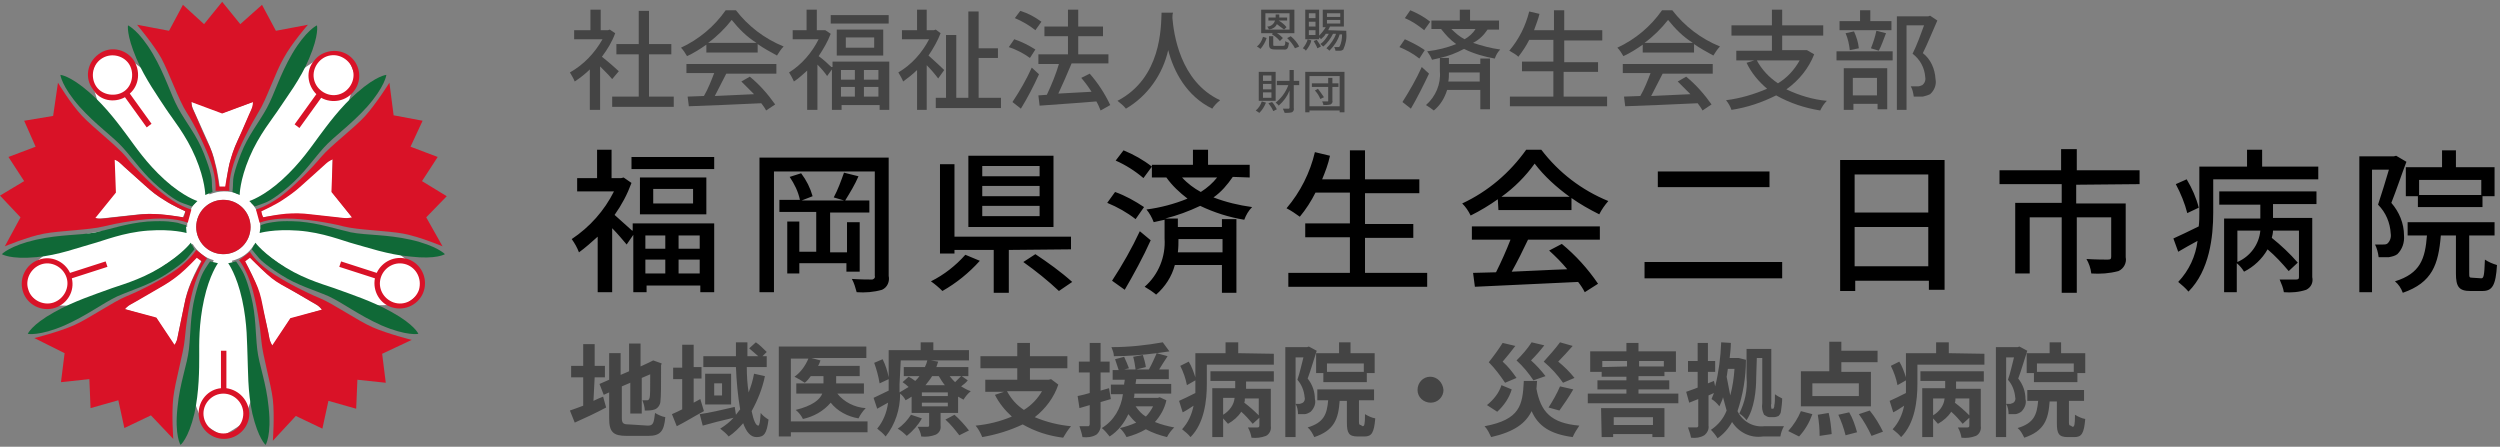 <?xml version="1.0" encoding="utf-8"?>
<!-- Generator: Adobe Illustrator 28.0.0, SVG Export Plug-In . SVG Version: 6.00 Build 0)  -->
<svg version="1.1" id="レイヤー_1" xmlns="http://www.w3.org/2000/svg" xmlns:xlink="http://www.w3.org/1999/xlink" x="0px"
	 y="0px" viewBox="0 0 414.1 74" style="enable-background:new 0 0 414.1 74;" xml:space="preserve">
<rect x="0" y="0" width="414.1" height="74" fill="#808080" stroke="none"/>
<style type="text/css">
	.st0{fill:#FFFFFF;}
	.st1{fill:#D91227;}
	.st2{fill:#106937;}
	.st3{fill:#444444;}
	.st4{fill-rule:evenodd;clip-rule:evenodd;fill:#444444;}
	.st5{fill-rule:evenodd;clip-rule:evenodd;}
</style>
<g>
	<path class="st0" d="M70,48.1L70,48.1c-0.1-0.5-0.7-3.2-0.9-3.5c-0.3-0.4-3.4-3-5.2-4.1s-3.5-1.8-10.8-2.6c-4.8-0.5-8.3-0.3-10-0.2
		c0-0.1,0-0.1,0-0.2c0-1.5-0.5-2.9-1.5-3.9c1.4-0.8,4.5-2.8,8.2-6.2c5.4-4.9,6.4-6.5,7.2-8.4s1.8-5.8,1.8-6.3c0-0.5-1.1-2.9-1.3-3.4
		l0,0c0,0,0,0,0,0c0,0,0,0,0,0l0,0c-0.5-0.1-3.2-0.4-3.6-0.2c-0.5,0.2-3.9,2.3-5.5,3.7c-1.6,1.4-2.8,2.8-5.8,9.5
		c-2.1,4.6-3,8.2-3.3,9.8c-0.7-0.3-1.4-0.4-2.2-0.4c-0.8,0-1.6,0.2-2.4,0.5c-0.3-1.6-1.2-5.2-3.4-9.8c-3-6.7-4.2-8.1-5.8-9.5
		S20.6,9.2,20,9c-0.5-0.1-3.1,0.2-3.6,0.2l0,0c0,0,0,0,0,0c0,0,0,0,0,0l0,0c-0.2,0.5-1.3,2.9-1.3,3.4c0,0.5,1,4.4,1.8,6.3
		c0.9,1.9,1.8,3.5,7.2,8.4c3.8,3.5,7,5.5,8.3,6.2c-0.9,1-1.4,2.4-1.4,3.9c0,0.1,0,0.1,0,0.2c-1.7-0.2-5.3-0.4-10.2,0.2
		c-7.3,0.8-9,1.5-10.8,2.6c-1.8,1.1-4.9,3.6-5.2,4.1c-0.3,0.4-0.8,3-0.9,3.5l0,0c0,0,0,0,0,0c0,0,0,0,0,0l0,0
		c0.4,0.4,2.4,2.2,2.8,2.3c0.5,0.2,4.5,0.5,6.6,0.2c2.1-0.2,3.9-0.6,10.3-4.3c4.2-2.4,7-4.6,8.3-5.8c0.8,1.3,2,2.3,3.5,2.7
		c-0.7,1.6-2,4.9-3,9.8c-1.5,7.2-1.3,9-0.9,11.1c0.4,2.1,1.9,5.8,2.3,6.2c0.3,0.4,2.6,1.7,3.1,2l0,0c0,0,0,0,0,0c0,0,0,0,0,0l0,0
		c0.5-0.3,2.8-1.6,3.1-2c0.3-0.4,1.8-4.1,2.3-6.2c0.4-2.1,0.6-3.9-0.9-11.1c-1-4.8-2.3-8.1-3-9.7c1.6-0.4,2.9-1.3,3.7-2.7
		c1.4,1.2,4.1,3.4,8.2,5.7c6.4,3.6,8.1,4.1,10.3,4.3c2.1,0.2,6.1-0.1,6.6-0.2C67.6,50.3,69.6,48.5,70,48.1L70,48.1
		C70,48.2,70,48.1,70,48.1C70,48.1,70,48.1,70,48.1z M37,42.1c-2.5,0-4.5-2-4.5-4.5c0-2.5,2-4.5,4.5-4.5c2.5,0,4.5,2,4.5,4.5
		C41.5,40.1,39.5,42.1,37,42.1z"/>
	<g>
		<path class="st0" d="M41.7,18.1c-0.3,0.6-1.5,3.5-2.3,5.1c-0.7,1.5-1,2.5-1.4,4S37.4,31,37.4,31h-0.5h-0.5c0,0-0.3-2.4-0.7-3.8
			c-0.3-1.4-0.7-2.4-1.4-4s-2-4.4-2.3-5.1c-0.3-0.6-0.3-1.3-0.3-1.3l5.2,1.9l5.2-1.9C42,16.8,42,17.5,41.7,18.1z"/>
		<path class="st1" d="M45.7,5.1l-2.3-4.3L39.8,4l-3-3.7l-3,3.7l-3.5-3.2l-2.3,4.3l-5.3-1c0,0,2.7,3.2,4,5.5c1.3,2.4,2.9,7,4.2,9
			s3.2,5.8,4.1,8.5s0.7,4.5,0.7,4.5h1.1H38c0,0-0.2-1.7,0.7-4.5c0.9-2.8,2.9-6.5,4.1-8.5c1.3-2,2.8-6.6,4.2-9c1.3-2.4,4-5.5,4-5.5
			L45.7,5.1z M41.6,18.2c-0.3,0.6-1.5,3.5-2.2,5c-0.7,1.5-1,2.5-1.4,3.9c-0.3,1.4-0.7,3.8-0.7,3.8h-0.5h-0.5c0,0-0.3-2.4-0.7-3.8
			c-0.3-1.4-0.6-2.4-1.4-3.9c-0.7-1.5-1.9-4.4-2.2-5c-0.3-0.6-0.3-1.3-0.3-1.3l5.1,1.9l5.1-1.9C41.9,16.9,41.9,17.6,41.6,18.2z"/>
		<path class="st2" d="M21.2,4.2c0,0,1.8,0.8,4.1,4.7c2.1,3.6,2.9,6.6,4.2,9c1.3,2.4,3.1,4.5,4.3,7.6c1.2,3.1,1.3,4.1,1.3,4.8
			s0.1,1.5,0.1,1.5l-1.2,0.5c0,0,0-2.4-1.6-6.2s-3.9-6.5-5-8.2S24,13,22.6,9.7C20.9,5.7,21.2,4.2,21.2,4.2z"/>
		<path class="st2" d="M52.5,4.2c0,0-1.8,0.8-4.1,4.7c-2.1,3.6-2.9,6.6-4.2,9c-1.3,2.4-3.1,4.5-4.3,7.6c-1.2,3.1-1.3,4.1-1.3,4.8
			s-0.1,1.5-0.1,1.5l1.2,0.5c0,0,0-2.4,1.6-6.2s3.9-6.5,5-8.2s3.5-4.8,4.9-8.2C52.9,5.7,52.5,4.2,52.5,4.2z"/>
	</g>
	<g>
		<path class="st0" d="M57.1,36.2c-0.7-0.1-3.8-0.4-5.5-0.6s-2.7-0.2-4.2-0.1S43.5,36,43.5,36l-0.2-0.5l-0.2-0.5
			c0,0,2.2-1.1,3.4-1.8c1.2-0.8,2.1-1.4,3.3-2.5c1.2-1.2,3.6-3.2,4.1-3.7s1.2-0.7,1.2-0.7L55,31.8l3.4,4.3
			C58.4,36.1,57.7,36.3,57.1,36.2z"/>
		<path class="st1" d="M70.6,36l3.4-3.5L69.9,30l2.6-4l-4.5-1.7L70,20l-4.8-0.9l-0.7-5.4c0,0-2.2,3.5-4,5.5s-5.7,4.9-7.3,6.8
			c-1.5,1.8-4.5,4.9-6.8,6.6c-2.4,1.7-4,2.1-4,2.1l0.3,1.1l0.3,1.1c0,0,1.6-0.7,4.5-0.7s7.1,0.7,9.4,1.3c2.3,0.6,7.2,0.7,9.9,1.2
			c2.7,0.5,6.5,2.1,6.5,2.1L70.6,36z M56.9,36.1c-0.7-0.1-3.8-0.4-5.4-0.6s-2.7-0.2-4.1-0.1S43.6,36,43.6,36l-0.2-0.5L43.3,35
			c0,0,2.2-1,3.4-1.8s2.1-1.4,3.3-2.5c1.2-1.1,3.6-3.2,4-3.6s1.1-0.7,1.1-0.7l-0.2,5.4l3.4,4.2C58.3,36,57.6,36.2,56.9,36.1z"/>
		<path class="st2" d="M64,12.4c0,0-0.2,1.9-3.2,5.3c-2.8,3.1-5.4,4.8-7.2,6.8c-1.8,2-3.3,4.3-5.9,6.5c-2.5,2.1-3.5,2.5-4.1,2.7
			c-0.6,0.2-1.4,0.5-1.4,0.5l-0.9-0.9c0,0,2.3-0.7,5.4-3.5s5-5.7,6.2-7.3c1.2-1.6,3.5-4.8,6.3-7.2C62.4,12.5,64,12.4,64,12.4z"/>
		<path class="st2" d="M73.7,42.1c0,0-1.3-1.4-5.7-2.4c-4.1-0.9-7.1-0.7-9.8-1.2c-2.7-0.6-5.2-1.5-8.6-1.8c-3.3-0.2-4.3,0.1-5,0.2
			s-1.4,0.4-1.4,0.4L43,38.6c0,0,2.3-0.7,6.4-0.4s7.4,1.7,9.3,2.2s5.6,1.8,9.3,2.1C72.3,43,73.7,42.1,73.7,42.1z"/>
	</g>
	<g>
		<path class="st0" d="M44.6,56c-0.1-0.7-0.8-3.8-1.2-5.4c-0.3-1.7-0.7-2.7-1.2-4s-1.7-3.5-1.7-3.5l0.4-0.3l0.4-0.3
			c0,0,1.7,1.8,2.8,2.7c1.1,1,2,1.6,3.4,2.4s4.2,2.4,4.8,2.8c0.6,0.3,1.1,0.9,1.1,0.9l-5.3,1.5l-3,4.6C45.1,57.3,44.7,56.7,44.6,56z
			"/>
		<path class="st1" d="M49,68.9l4.4,2.1l1-4.6l4.6,1.3l0.2-4.8l4.7,0.5l-0.6-4.8l4.9-2.3c0,0-4-1-6.5-2.1s-6.5-3.9-8.7-4.8
			c-2.2-0.9-6-2.8-8.4-4.5s-3.2-3.2-3.2-3.2l-0.9,0.7l-0.9,0.7c0,0,1.1,1.3,2,4.1s1.5,7,1.7,9.3c0.2,2.4,1.6,7.1,1.9,9.7
			c0.3,2.7,0,6.8,0,6.8L49,68.9z M44.6,55.9c-0.1-0.7-0.8-3.7-1.1-5.3s-0.6-2.6-1.2-3.9s-1.7-3.4-1.7-3.4l0.4-0.3l0.4-0.3
			c0,0,1.7,1.7,2.8,2.7s1.9,1.5,3.4,2.3c1.5,0.8,4.1,2.4,4.7,2.7c0.6,0.3,1,0.9,1,0.9l-5.2,1.4l-3,4.5
			C45.1,57.2,44.7,56.6,44.6,55.9z"/>
		<path class="st2" d="M69.3,55.3c0,0-1.9,0.4-6.1-1.4c-3.8-1.7-6.2-3.6-8.7-4.8c-2.5-1.1-5.2-1.8-8-3.6c-2.8-1.8-3.5-2.6-3.9-3.1
			s-0.9-1.1-0.9-1.1l0.6-1.1c0,0,1.4,1.9,5,4.1s7,3,8.8,3.7c1.9,0.7,5.6,1.9,8.8,3.7C68.7,53.8,69.3,55.3,69.3,55.3z"/>
		<path class="st2" d="M44,73.7c0,0,1-1.6,0.5-6.2c-0.4-4.2-1.6-7-1.9-9.7c-0.3-2.7-0.2-5.5-1-8.7c-0.8-3.2-1.4-4.1-1.7-4.6
			c-0.3-0.5-0.8-1.2-0.8-1.2l-1.3,0.3c0,0,1.4,1.9,2.3,6S40.9,57,41,59s0,5.9,0.8,9.5C42.8,72.7,44,73.7,44,73.7z"/>
	</g>
	<g>
		<path class="st0" d="M21.6,50.4c0.6-0.3,3.3-2,4.8-2.8c1.5-0.8,2.3-1.4,3.4-2.4s2.8-2.7,2.8-2.7l0.4,0.3l0.4,0.3
			c0,0-1.2,2.2-1.7,3.5c-0.6,1.4-0.9,2.4-1.2,4s-1,4.7-1.1,5.4s-0.5,1.3-0.5,1.3l-3-4.6l-5.3-1.5C20.6,51.3,21,50.7,21.6,50.4z"/>
		<path class="st1" d="M10.7,58.5l-0.6,4.8l4.7-0.5l0.2,4.8l4.6-1.3l1,4.6l4.4-2.1l3.7,3.9c0,0-0.3-4.1,0-6.8
			c0.3-2.7,1.7-7.4,1.9-9.7c0.2-2.4,0.8-6.6,1.7-9.3s2-4.1,2-4.1l-0.9-0.7l-0.9-0.7c0,0-0.9,1.5-3.2,3.2c-2.4,1.7-6.2,3.6-8.4,4.5
			s-6.2,3.7-8.7,4.8s-6.5,2.1-6.5,2.1L10.7,58.5z M21.7,50.4c0.6-0.3,3.3-1.9,4.7-2.7s2.3-1.4,3.4-2.3c1.1-0.9,2.8-2.7,2.8-2.7
			l0.4,0.3l0.4,0.3c0,0-1.1,2.1-1.7,3.4c-0.5,1.3-0.9,2.3-1.2,3.9c-0.3,1.6-1,4.7-1.1,5.3c-0.1,0.7-0.5,1.2-0.5,1.2l-3-4.5l-5.2-1.4
			C20.7,51.2,21.1,50.7,21.7,50.4z"/>
		<path class="st2" d="M29.9,73.7c0,0-1-1.6-0.5-6.2c0.4-4.2,1.6-7,1.9-9.7c0.3-2.7,0.2-5.5,1-8.7c0.8-3.2,1.4-4.1,1.7-4.6
			c0.3-0.5,0.8-1.2,0.8-1.2l1.3,0.3c0,0-1.4,1.9-2.3,6S33,57,33,59s0,5.9-0.8,9.5C31.2,72.7,29.9,73.7,29.9,73.7z"/>
		<path class="st2" d="M4.6,55.3c0,0,1.9,0.4,6.1-1.4c3.8-1.7,6.2-3.6,8.7-4.8c2.5-1.1,5.1-1.8,8-3.6c2.8-1.8,3.5-2.6,3.9-3.1
			s0.9-1.1,0.9-1.1l-0.6-1.1c0,0-1.4,1.9-5,4.1s-7,3-8.8,3.7c-1.9,0.7-5.6,1.9-8.8,3.7C5.2,53.8,4.6,55.3,4.6,55.3z"/>
	</g>
	<g>
		<path class="st0" d="M19.9,27c0.5,0.5,2.9,2.6,4.1,3.7s2.1,1.8,3.3,2.5c1.2,0.8,3.4,1.8,3.4,1.8l-0.2,0.5l-0.2,0.5
			c0,0-2.4-0.4-3.9-0.5s-2.5-0.1-4.2,0.1s-4.8,0.5-5.5,0.6c-0.7,0.1-1.4-0.1-1.4-0.1l3.4-4.3l-0.2-5.5C18.8,26.3,19.4,26.5,19.9,27z
			"/>
		<path class="st1" d="M8.8,19.2L4,20l1.9,4.3l-4.5,1.7l2.6,4L0,32.4L3.4,36l-2.6,4.8c0,0,3.8-1.6,6.5-2.1c2.7-0.5,7.5-0.6,9.9-1.2
			s6.5-1.3,9.4-1.3s4.5,0.7,4.5,0.7l0.3-1.1l0.3-1.1c0,0-1.7-0.4-4-2.1c-2.4-1.7-5.3-4.7-6.8-6.6c-1.5-1.8-5.4-4.8-7.3-6.8
			s-4-5.5-4-5.5L8.8,19.2z M20,27.1c0.5,0.5,2.8,2.5,4,3.6c1.2,1.1,2,1.7,3.3,2.5c1.2,0.8,3.4,1.8,3.4,1.8l-0.1,0.5L30.4,36
			c0,0-2.4-0.4-3.8-0.5c-1.4-0.1-2.5-0.1-4.1,0.1s-4.7,0.5-5.4,0.6c-0.7,0.1-1.3-0.1-1.3-0.1l3.4-4.2l-0.2-5.4
			C18.9,26.4,19.5,26.6,20,27.1z"/>
		<path class="st2" d="M0.3,42.1c0,0,1.3-1.4,5.7-2.4c4.1-0.9,7.1-0.7,9.8-1.2c2.7-0.6,5.2-1.5,8.6-1.8c3.3-0.2,4.3,0.1,5,0.2
			c0.6,0.2,1.4,0.4,1.4,0.4l0.1,1.3c0,0-2.3-0.7-6.4-0.4s-7.4,1.7-9.3,2.2S9.6,42.3,6,42.6C1.7,43,0.3,42.1,0.3,42.1z"/>
		<path class="st2" d="M10,12.4c0,0,0.2,1.9,3.2,5.3c2.8,3.1,5.4,4.8,7.2,6.8c1.8,2,3.3,4.3,5.9,6.5c2.5,2.1,3.5,2.5,4.1,2.7
			c0.6,0.2,1.4,0.5,1.4,0.5l0.9-0.9c0,0-2.3-0.7-5.4-3.5s-5-5.7-6.2-7.3c-1.2-1.6-3.5-4.8-6.3-7.2C11.6,12.5,10,12.4,10,12.4z"/>
	</g>
	<circle class="st1" cx="37" cy="37.6" r="4.5"/>
	<path class="st1" d="M37.5,64.3v-6.2h-0.9v6.2c-2.1,0.2-3.7,2-3.7,4.2c0,2.3,1.9,4.2,4.2,4.2s4.2-1.9,4.2-4.2
		C41.2,66.3,39.6,64.6,37.5,64.3z M37,71.8c-1.8,0-3.3-1.5-3.3-3.3s1.5-3.3,3.3-3.3c1.8,0,3.3,1.5,3.3,3.3S38.9,71.8,37,71.8z"/>
	<path class="st1" d="M11.9,46.1l5.9-1.9l-0.3-0.9l-5.9,1.9c-0.9-1.9-3.1-2.9-5.1-2.2c-2.2,0.7-3.4,3.1-2.7,5.3
		c0.7,2.2,3.1,3.4,5.3,2.7C11.2,50.3,12.4,48.2,11.9,46.1z M4.7,48c-0.6-1.7,0.4-3.6,2.1-4.2s3.6,0.4,4.2,2.1
		c0.6,1.7-0.4,3.6-2.1,4.2S5.2,49.7,4.7,48z"/>
	<path class="st1" d="M20.7,16.1l3.6,5l0.8-0.6l-3.6-5c1.6-1.4,1.8-3.8,0.6-5.6c-1.4-1.9-4-2.3-5.8-0.9c-1.9,1.4-2.3,4-0.9,5.8
		C16.5,16.7,18.9,17.1,20.7,16.1z M16.7,9.8c1.5-1.1,3.6-0.7,4.6,0.7s0.7,3.6-0.7,4.6s-3.6,0.7-4.6-0.7S15.2,10.9,16.7,9.8z"/>
	<path class="st1" d="M52.4,15.6l-3.6,5l0.8,0.6l3.6-5c1.8,1,4.2,0.6,5.5-1.2c1.4-1.9,0.9-4.5-0.9-5.8s-4.5-0.9-5.8,0.9
		C50.6,11.7,50.9,14.1,52.4,15.6z M57.2,9.8c1.5,1.1,1.8,3.1,0.7,4.6c-1.1,1.5-3.1,1.8-4.6,0.7c-1.5-1.1-1.8-3.1-0.7-4.6
		C53.7,9,55.7,8.7,57.2,9.8z"/>
	<path class="st1" d="M62.4,45.2l-5.9-1.9l-0.3,0.9l5.9,1.9c-0.4,2.1,0.8,4.2,2.8,4.8c2.2,0.7,4.6-0.5,5.3-2.7
		c0.7-2.2-0.5-4.6-2.7-5.3C65.4,42.3,63.3,43.3,62.4,45.2z M69.4,48c-0.6,1.7-2.4,2.7-4.2,2.1c-1.7-0.6-2.7-2.4-2.1-4.2
		c0.6-1.7,2.4-2.7,4.2-2.1C69,44.4,69.9,46.2,69.4,48z"/>
</g>
<g>
	<path class="st3" d="M138.6,4.9L138.6,4.9v4.3h7.7V4.9H138.6z M144.8,7.9h-4.7V6.2h4.7V7.9z"/>
	<polygon class="st3" points="137.6,2.5 137.6,3.9 147.2,3.9 147.2,2.5 137.6,2.5 	"/>
	<path class="st3" d="M170.9,11.2c-0.9,2-2,3.9-3.2,5.7l1.4,1.1c1.1-1.8,2.1-3.7,3-5.7L170.9,11.2z"/>
	<path class="st3" d="M179.1,12.9c0.6,0.7,1.2,1.5,1.7,2.3c-1.9,0.1-3.8,0.2-5.5,0.3c0.7-1.5,1.5-3.3,2.2-5h6.1V9h-5V6h4.1V4.4h-4.1
		V1.6h-1.7v2.8h-3.9V6h3.9v3H172v1.6h3.4c-0.5,1.7-1.2,3.4-2,5.1l-1.4,0.1l0.2,1.7c2.5-0.2,6-0.4,9.4-0.7c0.3,0.5,0.5,1,0.7,1.5
		l1.6-0.9c-0.9-1.9-2-3.6-3.4-5.2L179.1,12.9z"/>
	<polygon class="st3" points="162.1,9.6 165.3,9.6 165.3,8 162.1,8 162.1,1.9 160.4,1.9 160.4,16.2 158.4,16.2 158.4,5.8 156.7,5.8 
		156.7,16.2 155,16.2 155,17.9 165.8,17.9 165.8,16.2 162.1,16.2 	"/>
	<path class="st3" d="M171.5,8.2c-1.1-0.7-2.3-1.3-3.5-1.7l-0.9,1.3c1.2,0.4,2.4,1,3.5,1.8L171.5,8.2z"/>
	<path class="st3" d="M156.4,11.6c-0.4-0.4-1.8-1.7-2.6-2.4c0.8-1.2,1.5-2.4,2-3.7L155,4.9L154.7,5h-1.2V1.6h-1.6V5h-2.5v1.5h4.5
		c-1.2,2.3-2.9,4.2-5.1,5.5c0.3,0.5,0.6,1,0.8,1.5c0.8-0.6,1.6-1.2,2.3-1.9v6.6h1.6v-7.4c0.7,0.7,1.3,1.4,1.9,2.2L156.4,11.6z"/>
	<path class="st3" d="M194.2,3c0-0.3,0-0.6,0.1-0.9h-1.9h0c-0.1,2.4,0,10.8-7.3,14.6c0.5,0.4,1,0.8,1.4,1.3c3.6-2.1,6.1-5.7,7-9.7
		c0.9,3.5,3,7.6,7.3,9.7c0.3-0.5,0.8-1,1.3-1.4C195.4,13.5,194.4,5.4,194.2,3z"/>
	<path class="st3" d="M102.5,11.8c-0.4-0.4-1.9-1.7-2.8-2.4c0.9-1.2,1.7-2.5,2.2-3.9L101,4.9L100.7,5h-1.2V1.6h-1.7V5h-2.7v1.5h4.7
		c-1.3,2.3-3.1,4.2-5.4,5.5c0.3,0.5,0.6,1,0.8,1.5c0.9-0.6,1.8-1.3,2.5-2v6.7h1.7V11c0.7,0.7,1.6,1.6,2,2.1L102.5,11.8z"/>
	<polygon class="st3" points="113.8,12.1 113.8,12.1 113.8,12.1 	"/>
	<polygon class="st3" points="107.5,9 111.2,9 111.2,7.3 107.5,7.3 107.5,1.8 105.8,1.8 105.8,7.3 102.1,7.3 102.1,9 105.8,9 
		105.8,16 101.4,16 101.4,17.7 111.6,17.7 111.6,16 107.5,16 	"/>
	<path class="st3" d="M172.5,3.6c-1.1-0.8-2.2-1.4-3.5-1.8L168.1,3c1.2,0.5,2.4,1.2,3.4,2L172.5,3.6z"/>
	<path class="st3" d="M137.7,11.1C137.7,11.1,137.7,11.1,137.7,11.1L137.7,11.1L137.7,11.1c-0.5-0.5-1.5-1.4-2.1-1.8
		c0.8-1.2,1.5-2.4,2-3.7l-0.9-0.6L136.4,5h-1.1V1.6h-1.7V5h-2.3v1.5h4.3c-1.1,2.2-2.8,4.2-4.9,5.5c0.3,0.5,0.6,1,0.8,1.5
		c0.8-0.5,1.5-1.2,2.2-1.8v6.5h1.7v-7.5c0.6,0.6,1.3,1.4,1.6,1.9l0.8-1.1v6.7h1.6v-0.8h6.3v0.8h1.6v-8h-9.4V11.1z M143.1,11.6h2.4
		v1.6h-2.4V11.6z M143.1,16v-1.6h2.4V16L143.1,16L143.1,16z M139.3,11.6h2.3l0,0v1.6h-2.3V11.6z M139.3,14.4L139.3,14.4l2.3,0V16
		h-2.3V14.4z"/>
	<path class="st3" d="M121.9,1.7h-1.7c-1.9,2.7-4.4,4.8-7.4,6.2c0.4,0.4,0.7,0.9,1,1.4c1.1-0.5,2.2-1.2,3.2-1.9v1.3l0,0h8.5V7.3
		c1,0.7,2.1,1.3,3.2,1.9c0.3-0.5,0.7-1.1,1.1-1.5C126.6,6.4,123.9,4.3,121.9,1.7z M117.3,7.1c1.5-1.1,2.8-2.4,3.9-3.8
		c1.2,1.5,2.5,2.8,4.1,3.8H117.3z"/>
	<path class="st3" d="M113.8,12.1h4.5c-0.5,1.3-1,2.6-1.7,3.8l-2.7,0.1l0.2,1.6c3.1-0.1,7.7-0.3,12-0.5c0.3,0.4,0.6,0.8,0.8,1.2
		l1.5-1c-1.2-1.7-2.6-3.3-4.2-4.6l-1.4,0.8c0.7,0.7,1.4,1.4,2.1,2.1c-2.2,0.1-4.5,0.2-6.5,0.3c0.6-1.2,1.3-2.5,1.9-3.7h8.3v-1.6
		h-14.9V12.1z"/>
	<path class="st3" d="M209.8,6.3l-0.6-0.2c-0.2,0.7-0.5,1.2-1,1.6l0.6,0.4C209.2,7.6,209.6,7,209.8,6.3z"/>
	<path class="st3" d="M210.7,5.7c0.5,0.3,0.9,0.6,1.3,1.1l0.5-0.5c-0.3-0.3-0.6-0.6-1-0.8h2.9V1.6h-5.5v3.9h1.9L210.7,5.7z
		 M209.6,4.9V2.2v0h4v2.7H209.6z"/>
	<path class="st3" d="M218.1,6.6l-0.5,0.2c0.2,0.4,0.5,0.8,0.6,1.2l0.6-0.3C218.6,7.3,218.3,6.9,218.1,6.6z"/>
	<path class="st3" d="M220,5c0.1-0.2,0.2-0.4,0.3-0.6h2.3V1.6h-3.5v2.9h0.5c-0.3,0.5-0.7,1-1.1,1.4V1.6h-2.3v4.9h2.3V6.2
		c0.1,0.1,0.3,0.2,0.3,0.3c0.3-0.3,0.6-0.5,0.8-0.9h0.5c-0.4,0.7-0.8,1.3-1.4,1.7c0.2,0.1,0.3,0.3,0.5,0.4c0.7-0.6,1.2-1.3,1.6-2.1
		h0.5c-0.3,0.9-0.9,1.7-1.6,2.4c0.2,0.1,0.3,0.2,0.5,0.4c0.8-0.8,1.4-1.7,1.7-2.7h0.4c0,0.7-0.1,1.4-0.4,2c-0.1,0.1-0.2,0.1-0.2,0.1
		c-0.1,0-0.4,0-0.7,0c0.1,0.2,0.2,0.4,0.2,0.6c0.3,0,0.5,0,0.8,0c0.2,0,0.4-0.1,0.5-0.2c0.4-0.9,0.6-1.8,0.5-2.8c0-0.1,0-0.3,0-0.3
		L220,5L220,5z M217.9,5.8h-1.1V5h1.1V5.8z M217.9,4.4h-1.1V3.6h1.1V4.4z M217.9,3h-1.1V2.2h1.1V3z M219.8,2.2L219.8,2.2l2.2,0v0.6
		h-2.2V2.2z M219.8,3.3L219.8,3.3l2.2,0v0.6h-2.2V3.3z"/>
	<path class="st3" d="M215.2,7.7c-0.3-0.6-0.8-1.2-1.4-1.7l-0.6,0.3c0.5,0.5,1,1.1,1.3,1.7L215.2,7.7z"/>
	<path class="st3" d="M211.8,3.4h1.4V2.9h-1.3c0-0.2,0-0.4,0-0.5h-0.6c0,0.2,0,0.4,0,0.5h-1.2v0.5h1.1c-0.2,0.6-0.7,1-1.3,1
		c0.1,0.1,0.2,0.3,0.3,0.5c0.6-0.1,1.1-0.4,1.3-0.9c0.4,0.3,0.8,0.6,1.2,0.9l0.4-0.4C212.8,4.1,212.3,3.7,211.8,3.4L211.8,3.4z"/>
	<path class="st3" d="M208.5,16.7h2.8v-4.8v0h-2.8V16.7z M209.2,12.5h1.4v0.9l0,0h-1.4V12.5z M209.2,13.9h1.4v0.9l0,0h-1.4V13.9z
		 M209.2,15.3h1.4v0.9l0,0h-1.4V15.3z"/>
	<path class="st3" d="M217.2,6.7l-0.6-0.2c-0.1,0.5-0.4,1-0.8,1.5c0.2,0.1,0.4,0.2,0.5,0.4C216.7,7.9,217.1,7.3,217.2,6.7z"/>
	<path class="st3" d="M213.5,7.1c-0.2-0.1-0.4-0.1-0.6-0.3c0,0.7-0.1,0.8-0.4,0.8h-1.2l0,0c-0.4,0-0.4,0-0.4-0.2V6h-0.7v1.3
		c0,0.7,0.2,0.9,1.1,0.9h1.3C213.2,8.3,213.4,8,213.5,7.1z"/>
	<path class="st3" d="M208,18.3c0.2,0.1,0.4,0.3,0.6,0.4c0.5-0.5,0.8-1,1.1-1.7l-0.7-0.2C208.8,17.4,208.5,17.9,208,18.3z"/>
	<path class="st3" d="M210.1,17.1c0.3,0.4,0.6,0.8,0.8,1.3l0.6-0.3c-0.2-0.4-0.5-0.9-0.8-1.2L210.1,17.1z"/>
	<path class="st3" d="M214.3,13.4v-1.8h-0.7v1.8h-2.1v0.7h1.9c-0.4,1.1-1.1,2.1-2.1,2.9c0.2,0.2,0.4,0.3,0.5,0.5
		c0.8-0.7,1.4-1.5,1.8-2.5v2.8c0,0.1,0,0.1-0.1,0.2c0,0,0,0-0.1,0c-0.1,0-0.5,0-0.9,0c0.1,0.2,0.2,0.5,0.3,0.7c0.4,0,0.8,0,1.2-0.1
		c0.2-0.1,0.4-0.4,0.3-0.7v-3.8h0.9v-0.7h0H214.3z"/>
	<path class="st3" d="M216.2,11.9v6.7h0.7v-0.3h5v0.3h0.8v-6.7L216.2,11.9L216.2,11.9z M216.9,12.6h5v5h-5V12.6z"/>
	<path class="st3" d="M218.3,14.7l-0.5,0.3c0.4,0.4,0.7,0.9,0.9,1.4l0.6-0.3C218.9,15.5,218.6,15.1,218.3,14.7z"/>
	<path class="st3" d="M220.7,13.8v-0.9H220v0.9h-2.7v0.6h2.7v2.3c0,0.1,0,0.1-0.1,0.1s-0.5,0-0.9,0c0.1,0.2,0.2,0.4,0.2,0.6
		c0.4,0,0.8,0,1.2-0.1c0.2-0.1,0.4-0.4,0.3-0.6v-2.3h1v-0.6l0,0H220.7z"/>
	<polygon class="st3" points="313.3,3.5 313.3,3.5 309.8,3.5 309.8,1.7 308.1,1.7 308.1,3.5 304.7,3.5 304.7,5 313.3,5 	"/>
	<path class="st3" d="M311.2,8.4c0.4-0.7,0.8-1.9,1.2-2.9l-1.6-0.4c-0.2,1-0.5,1.9-0.9,2.9L311.2,8.4z"/>
	<path class="st3" d="M236.9,3.6c-1-0.8-2.1-1.4-3.3-1.9L232.7,3c1.2,0.5,2.2,1.2,3.2,2L236.9,3.6z"/>
	<path class="st3" d="M306.4,8.3l1.5-0.3c-0.1-1-0.4-1.9-0.8-2.8l-1.4,0.3C306.1,6.4,306.3,7.4,306.4,8.3z"/>
	<path class="st3" d="M318.5,8.8c0.8-1.6,1.6-3.6,2.4-5.4l-1.2-0.8l-0.3,0.1h-5.2v15.5h1.6v-14h2.9c-0.5,1.4-1.2,3.3-1.9,4.7
		c1.2,0.9,2,2.3,2.1,3.9c0.1,0.5-0.1,1-0.5,1.3c-0.2,0.1-0.5,0.2-0.7,0.2c-0.4,0-0.8,0-1.2,0c0.3,0.5,0.4,1.1,0.5,1.7
		c0.5,0,1,0,1.5,0c0.4-0.1,0.8-0.2,1.2-0.4c0.7-0.6,1.1-1.6,0.9-2.5C320.5,11.4,319.8,9.8,318.5,8.8z"/>
	<path class="st3" d="M236,8.3c-1-0.7-2.2-1.3-3.3-1.8l-0.9,1.3c1.2,0.5,2.3,1.1,3.3,1.9L236,8.3z"/>
	<path class="st3" d="M277,1.7h-1.7c-1.9,2.7-4.4,4.8-7.4,6.2c0.4,0.4,0.7,0.9,1,1.4c1.1-0.5,2.2-1.2,3.2-1.9v1.3l0,0h8.5V7.3
		c1,0.7,2.1,1.3,3.2,1.9c0.3-0.5,0.7-1.1,1.1-1.5C281.7,6.4,279,4.3,277,1.7z M272.4,7.1c1.5-1.1,2.8-2.4,3.9-3.8
		c1.2,1.5,2.5,2.8,4.1,3.8H272.4z"/>
	<path class="st3" d="M268.9,12.1h4.5c-0.5,1.3-1,2.6-1.7,3.8l-2.7,0.1l0.2,1.6c3.1-0.1,7.7-0.3,12-0.5c0.3,0.4,0.6,0.8,0.8,1.2
		l1.5-1c-1.2-1.7-2.6-3.3-4.2-4.6l-1.4,0.8c0.7,0.7,1.4,1.4,2.1,2.1c-2.2,0.1-4.5,0.2-6.5,0.3c0.6-1.2,1.3-2.5,1.9-3.7h8.3v-1.6
		h-14.9V12.1z"/>
	<rect x="304.2" y="8.5" class="st3" width="9.3" height="1.5"/>
	<path class="st3" d="M305.4,18.2h1.6v-1h4v0.9h1.6v-6.8h-7.2V18.2z M306.9,12.9h4v2.9h-4V12.9z"/>
	<path class="st3" d="M300.5,9l-1.2-0.7L299,8.3h-3.8V5.9h6.8V4.2h-6.8V1.6h-1.7v2.6h-6.7v1.7h6.7v2.5h-5.9V10h3l-1.3,0.4
		c0.8,1.7,2,3.1,3.4,4.3c-2.1,0.9-4.4,1.6-6.8,1.9c0.4,0.5,0.7,1,0.9,1.6c2.6-0.4,5-1.2,7.4-2.4c2.3,1.3,4.8,2.1,7.3,2.5
		c0.3-0.6,0.6-1.1,1.1-1.6c-2.3-0.2-4.6-0.9-6.7-1.9C298,13.3,299.6,11.3,300.5,9z M291,10h7.1c-0.9,1.6-2.1,2.9-3.6,3.8
		C293,12.8,291.8,11.5,291,10z"/>
	<path class="st3" d="M235.5,11.1c-0.9,2-2,3.9-3.2,5.8l1.4,1.1c1-1.7,2.1-3.9,3-5.8L235.5,11.1z"/>
	<polygon class="st3" points="268.9,12.1 268.9,12.1 268.9,12.1 	"/>
	<path class="st3" d="M246.4,4.9h1.9h0V3.4h-4.8V1.6h-1.7v1.8h-4.7v1.4h1.6c0.7,0.9,1.5,1.8,2.5,2.5c-1.5,0.6-3.1,1-4.8,1.2
		c0.3,0.4,0.6,0.9,0.8,1.4c0.4-0.1,0.9-0.2,1.3-0.3v2.2c0.2,2.1-0.7,4.2-2.3,5.6c0.5,0.3,0.9,0.6,1.3,0.9c1.1-0.9,1.8-2.1,2.2-3.4
		h5.5v3.2h1.6V9.7h-1.6v0.9H240v-1h-1.5c1.4-0.3,2.7-0.8,4-1.5c1.6,0.8,3.4,1.3,5.1,1.6c0.2-0.6,0.5-1.1,0.9-1.5
		c-1.5-0.2-3-0.6-4.5-1.1C245,6.6,245.8,5.8,246.4,4.9z M240,12h5.1v1.5h0h-5.2C240,13,240,12.5,240,12z M242.6,6.5
		c-0.8-0.4-1.5-1-2.2-1.7h4C244,5.5,243.3,6.1,242.6,6.5z"/>
	<path class="st3" d="M259.1,11.9h5.6v-1.6h-5.6V6.7h6.3V5h-6.3V1.7h-1.7V5h-3.3c0.3-0.9,0.7-1.8,0.9-2.7l-1.7-0.4
		c-0.6,2.4-1.7,4.6-3.3,6.5c0.5,0.3,1.1,0.6,1.5,1c0.7-0.9,1.3-1.8,1.8-2.8h4v3.6h-5.2v1.6h5.2V16h-7.2v1.6h16.1V16h-7.2V11.9z"/>
</g>
<path id="地域医療支援病院_災害拠点病院" class="st4" d="M98.5,62.5h1.7v-1.9h-1.7v-3.6h-1.9v3.6h-2v1.9h2v4.7
	c-0.8,0.3-1.6,0.6-2.2,0.8l0.8,2c1.6-0.7,3.5-1.6,5.2-2.5l-0.5-1.8c-0.5,0.2-1,0.4-1.6,0.7L98.5,62.5L98.5,62.5z M104.2,70.3
	c-1,0-1.2-0.2-1.2-1.1V64l1.4-0.6v5.1h1.9v-5.9l1.4-0.6c0,2.4,0,3.6-0.1,3.9c-0.1,0.3-0.2,0.4-0.4,0.4c-0.3,0-0.5,0-0.8,0
	c0.2,0.5,0.4,1.1,0.4,1.7c0.6,0,1.2,0,1.7-0.2c0.5-0.2,0.9-0.8,0.9-1.4c0.1-0.7,0.1-2.7,0.1-5.9l0.1-0.3l-1.4-0.5l-0.4,0.2l-0.4,0.2
	l-1.3,0.6v-3.8h-1.9v4.6l-1.4,0.6v-3.6h-1.9v4.4l-1.6,0.7l0.7,1.8l0.9-0.4v4.3c0,2.3,0.7,2.9,2.9,2.9h3.6c2,0,2.6-0.8,2.8-3.1
	c-0.6-0.1-1.2-0.4-1.7-0.7c-0.2,1.7-0.3,2.1-1.2,2.1L104.2,70.3L104.2,70.3z M116,66.1l-1.1,0.6v-4h1.3v-1.9h-1.3v-3.7H113v3.8h-1.5
	v1.9h1.5v5c-0.6,0.3-1.2,0.6-1.7,0.8l0.8,2c1.4-0.7,3-1.7,4.5-2.5L116,66.1z M124.9,61.9c-0.2,1.1-0.5,2.1-0.9,3.1
	c-0.2-1.3-0.3-2.7-0.3-4.2h3.3V59h-0.7l0.7-0.7c-0.6-0.6-1.2-1.2-1.8-1.6l-1.1,1c0.5,0.4,1,0.9,1.5,1.3h-1.8c0-0.8,0-1.5,0-2.3h-1.9
	c0,0.8,0,1.5,0,2.3h-5.4v1.8h5.4c0.1,2.4,0.3,4.7,0.7,7c-0.2,0.3-0.5,0.6-0.7,0.9l-0.2-1.3c-2.1,0.5-4.3,1-5.8,1.2l0.5,1.9
	c1.4-0.4,3.3-0.9,5.1-1.3c-0.6,0.7-1.4,1.3-2.2,1.8c0.5,0.4,1,0.8,1.4,1.3c0.9-0.6,1.7-1.4,2.4-2.2c0.5,1.4,1.2,2.3,2.2,2.3
	c1.3,0,1.7-0.6,2-2.9c-0.5-0.3-1-0.7-1.3-1.1c-0.1,1.5-0.2,2.1-0.4,2.1c-0.4,0-0.8-0.9-1.1-2.4c1-1.8,1.8-3.8,2.2-5.8L124.9,61.9z
	 M119.6,65.5h-1.3v-2h1.3V65.5z M116.8,61.9V67h4.3v-5.1H116.8z M143.7,69.8H131V59.4h2.9c-0.5,1.2-1.3,2.3-2.3,3
	c0.6,0.3,1.1,0.6,1.7,1c0.4-0.3,0.7-0.7,1-1.1h2.1v1.2h-4.5v1.7h4.3c-0.4,1-1.6,2-4.4,2.7c0.5,0.4,0.9,0.9,1.2,1.5
	c1.8-0.4,3.4-1.3,4.6-2.7c1.1,1.4,2.8,2.3,4.6,2.6c0.3-0.6,0.7-1.2,1.2-1.7c-1.8-0.1-3.6-1-4.7-2.4h4.4v-1.7h-4.6v-1.2h3.9v-1.7
	h-6.9c0.2-0.3,0.3-0.6,0.4-0.9l-1.5-0.4h9.1v-1.9H129v14.9h2v-0.7h12.7V69.8L143.7,69.8z M150.9,68.7c-0.6,0.9-1.3,1.7-2.2,2.3
	c0.5,0.3,1,0.7,1.5,1.2c1-0.8,1.9-1.8,2.5-2.9L150.9,68.7z M156.6,69.5c0.9,0.8,1.6,1.7,2.3,2.6l1.6-0.8c-0.7-0.9-1.5-1.8-2.4-2.6
	L156.6,69.5z M157,65.6h-4.3v-0.6h4.3L157,65.6L157,65.6z M157,67.3h-4.3v-0.6h4.3L157,67.3L157,67.3z M149.2,59.7h4.4
	c-0.1,0.4-0.2,0.7-0.4,1.1h-3.5v1.5h2.6c-0.2,0.3-0.4,0.5-0.7,0.8c-0.4-0.3-0.7-0.5-1.1-0.7l-1,0.9c0.3,0.2,0.7,0.5,1,0.8
	c-0.5,0.3-1,0.6-1.5,0.9c0-0.5,0-1,0-1.4L149.2,59.7L149.2,59.7z M155.5,62.3c0.3,0.5,0.6,1,1,1.5h-3.2c0.4-0.5,0.8-1,1.1-1.5H155.5
	z M159.2,62.3c-0.3,0.3-0.6,0.6-1,1c-0.3-0.3-0.6-0.6-0.9-1H159.2z M159.3,62.3h1.1v-1.5h-5.3c0.1-0.3,0.2-0.6,0.3-0.9l-1.2-0.2h6.3
	v-1.7h-5.9v-1.3h-2.1V58h-5.3v4.5c-0.2-1-0.5-2-1-3l-1.4,0.6c0.4,1.1,0.7,2.2,0.9,3.4l1.5-0.7v0.6c0,0.4,0,0.9,0,1.3
	c-1,0.5-1.9,0.9-2.5,1.2l0.6,1.8c0.6-0.3,1.2-0.7,1.8-1c-0.2,1.6-0.8,3.1-1.8,4.3c0.5,0.4,1,0.8,1.4,1.3c1.6-2,2.4-4.5,2.4-7.1
	c0.4,0.3,0.7,0.7,0.9,1.1c0.4-0.2,0.7-0.4,1-0.6v2.7h2.9v2.1c0,0.1-0.1,0.2-0.2,0.2c0,0-0.1,0-0.1,0c-0.2,0-0.9,0-1.6,0
	c0.3,0.5,0.5,1,0.6,1.6c0.8,0.1,1.6,0,2.4-0.3c0.6-0.3,0.9-0.9,0.8-1.5v-2.1h2.9v-2.7c0.3,0.2,0.6,0.3,0.9,0.5
	c0.3-0.5,0.7-1,1.2-1.4c-0.6-0.2-1.1-0.5-1.6-0.8c0.4-0.3,0.8-0.6,1.1-1L159.3,62.3z M172.6,64.8c-0.7,1.2-1.7,2.3-3,3.1
	c-1.2-0.8-2.1-1.8-2.8-3.1H172.6L172.6,64.8z M174.1,62.8l-0.4,0.1h-3.1v-1.9h6.2v-2h-6.2v-2.2h-2.1v2.2h-6.1v2h6.1v1.9h-5.3v2h3.1
	l-1.5,0.5c0.7,1.4,1.7,2.6,2.8,3.6c-1.9,0.8-3.9,1.3-6,1.5c0.5,0.6,0.8,1.2,1.1,1.9c2.3-0.4,4.6-1.1,6.7-2.1
	c2.1,1.2,4.3,1.9,6.7,2.2c0.4-0.7,0.8-1.3,1.3-1.9c-2.1-0.2-4.1-0.7-6-1.5c1.8-1.4,3.2-3.3,3.9-5.4L174.1,62.8z M183.7,64.3
	l-1.4,0.4v-3h1.5v-1.8h-1.5v-3.1h-1.8v3.1h-1.8v1.8h1.8v3.4c-0.7,0.2-1.4,0.4-2,0.5l0.3,2l1.7-0.5v3.2c0,0.1-0.1,0.3-0.2,0.3
	c0,0-0.1,0-0.1,0c-0.5,0-0.9,0-1.4,0c0.2,0.6,0.4,1.2,0.5,1.8c0.8,0.1,1.6,0,2.3-0.4c0.5-0.4,0.8-1.1,0.7-1.7v-3.7
	c0.6-0.2,1.1-0.3,1.7-0.5L183.7,64.3z M191,67.3c-0.3,0.6-0.7,1.2-1.2,1.7c-0.7-0.4-1.2-1-1.7-1.7H191L191,67.3z M192.1,65.8
	l-0.3,0.1h-4c0.1-0.2,0.1-0.4,0.1-0.7h6.1v-1.6h-5.9c0-0.3,0.1-0.5,0.1-0.8h5.4v-1.6H192c0.4-0.7,0.9-1.4,1.4-2.2l-1.8-0.5
	c0.8-0.1,1.4-0.2,2.1-0.3l-1.1-1.5c-2.8,0.5-5.6,0.8-8.5,0.8c0.2,0.5,0.4,1,0.4,1.5c2.4,0,4.7-0.2,7.1-0.5c-0.4,0.9-0.8,1.8-1.3,2.7
	h-2.1l1.6-0.4c-0.1-0.7-0.3-1.4-0.5-2l-1.6,0.3c0.2,0.7,0.3,1.4,0.4,2.1h-1.9L187,61c-0.2-0.5-0.5-1.3-0.8-1.9l-1.5,0.4
	c0.2,0.6,0.4,1.2,0.6,1.8h-1v1.6h2c0,0.3-0.1,0.5-0.1,0.8H184v1.6h2c-0.3,2.3-1.5,4.4-3.5,5.6c0.5,0.4,0.9,0.9,1.3,1.4
	c1.4-0.9,2.4-2.2,3.1-3.7c0.4,0.5,0.8,1,1.3,1.4c-0.9,0.4-1.8,0.7-2.7,0.9c0.4,0.4,0.8,0.9,1.1,1.5c1.1-0.3,2.2-0.7,3.2-1.3
	c1.1,0.6,2.3,1,3.5,1.3c0.3-0.6,0.7-1.1,1.2-1.6c-1.1-0.2-2.2-0.5-3.2-0.9c0.9-1,1.6-2.2,1.9-3.6L192.1,65.8z M208.5,68.8
	c-0.8-0.8-1.6-1.5-2.4-2.1c0.1-0.2,0.1-0.5,0.1-0.7h2.3L208.5,68.8L208.5,68.8z M202.6,65.9h1.9c-0.1,1.2-0.9,2.2-1.9,2.8V65.9
	L202.6,65.9z M200.5,63.1h4.1v1.2h-3.8v8.1h1.8v-3.1c0.3,0.3,0.5,0.6,0.8,0.9c0.9-0.5,1.7-1.2,2.2-2c0.7,0.6,1.3,1.3,1.9,2l1.1-1
	v1.3c0,0.2-0.1,0.3-0.3,0.3s-0.9,0-1.6,0c0.3,0.5,0.5,1.1,0.6,1.7c0.8,0.1,1.6,0,2.4-0.3c0.6-0.3,0.9-1,0.8-1.6v-6.2h-4.1v-1.2h4.6
	v-1.7h-10.5L200.5,63.1L200.5,63.1z M205.1,58.5v-1.8H203v1.8h-5v4c-0.3-0.9-0.6-1.8-1.1-2.6l-1.4,0.7c0.5,1,0.9,2.1,1.1,3.2L198,63
	v0.5c0,0.5,0,1,0,1.6c-1,0.5-2,1-2.7,1.3l0.6,1.9c0.6-0.3,1.2-0.7,1.8-1.1c-0.3,1.5-0.9,2.8-1.9,3.9c0.5,0.4,1,0.8,1.4,1.3
	c2.3-2.3,2.7-6.1,2.7-8.8v-3.2H211v-1.8L205.1,58.5L205.1,58.5z M225.9,61.6h-6.1v-1.4h6.1V61.6L225.9,61.6z M218,58.5v3.3h1.2v1.5
	h7.2v-1.5h1.3v-3.3h-4v-1.8h-1.9v1.8L218,58.5L218,58.5z M216.8,57.4l-0.3,0.1h-3.6v14.9h1.7V59.2h1.3c-0.3,1.1-0.6,2.6-1,3.7
	c0.7,0.8,1.1,1.8,1.2,2.9c0.1,0.3,0,0.7-0.3,0.9c-0.1,0.1-0.3,0.1-0.5,0.2c-0.2,0-0.4,0-0.7,0c0.3,0.5,0.4,1.1,0.4,1.7
	c0.4,0,0.7,0,1.1,0c0.3,0,0.7-0.2,1-0.4c0.6-0.6,0.9-1.4,0.7-2.1c0-1.2-0.4-2.4-1.2-3.4c0.5-1.3,1-3.1,1.5-4.6L216.8,57.4z
	 M225.4,70.4c-0.2,0-0.3-0.1-0.3-0.5v-3.6h2.5v-1.8h-9.4v1.8h1.8c-0.2,2.3-0.7,3.7-3.4,4.5c0.5,0.4,0.8,1,1.1,1.6c3.3-1.1,4-3,4.2-6
	h1.2v3.6c0,1.7,0.3,2.3,1.8,2.3h1.1c1.2,0,1.6-0.6,1.8-3c-0.6-0.1-1.2-0.4-1.7-0.7c0,1.7-0.1,2-0.4,2L225.4,70.4L225.4,70.4z
	 M236.9,62.4c-1.2,0-2.1,1-2.1,2.2c0,1.2,1,2.1,2.2,2.1c1.2,0,2.1-1,2.1-2.1C239,63.4,238.1,62.4,236.9,62.4L236.9,62.4z
	 M260.8,62.6c-0.8-1-1.7-1.9-2.7-2.7c0.8-0.8,1.6-1.7,2.4-2.6l-2.1-0.6c-0.8,1.1-1.8,2.2-2.7,3.2c1.2,1,2.3,2.2,3.2,3.5L260.8,62.6z
	 M258.3,68c0.8-1.1,1.6-2.3,2.3-3.5l-2.2-0.5c-0.5,1.2-1.2,2.4-1.9,3.5L258.3,68z M256,62.3c-0.7-0.9-1.5-1.8-2.4-2.6
	c0.8-0.8,1.5-1.6,2.2-2.5l-2.1-0.5c-0.7,1.1-1.6,2.1-2.5,3c1.1,1,2,2.1,2.8,3.3L256,62.3z M251.2,62.6c-0.7-1-1.4-1.9-2.3-2.7
	c0.7-0.8,1.4-1.7,2.1-2.6l-2.1-0.5c-0.7,1.1-1.5,2.2-2.3,3.2c1,1,1.9,2.2,2.7,3.4L251.2,62.6z M248.7,63.8c-0.4,1.3-1.3,2.4-2.4,3.3
	l1.7,1.1c1.1-1,2-2.3,2.4-3.7L248.7,63.8z M252.4,63.2c-0.2,3.9-0.6,6.3-6.5,7.4c0.5,0.5,0.8,1.2,1.1,1.8c3.9-0.9,5.7-2.3,6.7-4.3
	c1.1,2.5,3.1,3.8,6.8,4.3c0.3-0.7,0.7-1.3,1.1-1.9c-4.7-0.4-6.4-2.3-7.1-6.1c0-0.4,0.1-0.9,0.1-1.3H252.4L252.4,63.2z M273.8,69.1
	v1.3h-6.5v-1.3L273.8,69.1L273.8,69.1z M265.3,72.4h1.9v-0.5h6.5v0.5h2v-4.8h-10.5L265.3,72.4L265.3,72.4z M265.4,60.8v-1h10.2v0.9
	h-4.1v-0.9h-2v0.9L265.4,60.8L265.4,60.8z M271.4,65.2v-0.7h5.1V63h-5.1v-0.7h4.3v-0.7h1.9v-3.4h-6.2v-1.4h-2v1.4h-6v3.4h1.9v0.8
	h4.1V63h-4.8v1.5h4.8v0.7H263v1.6h15v-1.6L271.4,65.2L271.4,65.2z M291,59.3h0.9v7.5c-0.1,0.7,0,1.3,0.3,1.9
	c0.3,0.2,0.6,0.4,0.9,0.4h0.7c0.3,0,0.6-0.1,0.8-0.2c0.2-0.2,0.4-0.5,0.4-0.8c0.1-0.7,0.2-1.4,0.2-2.1c-0.4-0.2-0.8-0.4-1.2-0.7
	c0,0.9,0,1.5-0.1,1.8c0,0.2,0,0.3-0.1,0.5c0,0.1-0.1,0.1-0.2,0.1h-0.1c-0.1,0-0.1,0-0.1-0.1c0-0.2-0.1-0.5,0-0.7v-9.1h-4.1v4.7
	c0.2,2.1-0.3,4.2-1.2,6c0.5,0.3,0.9,0.7,1.2,1.1c1.3-1.9,1.6-5,1.6-7.1L291,59.3L291,59.3z M287.3,61.1c-0.1,1.5-0.3,2.9-0.7,4.4
	c-0.2-1-0.4-2.1-0.6-3.1c0.1-0.4,0.1-0.8,0.2-1.3H287.3z M288,59.3l-0.3,0h-1.2c0.1-0.8,0.2-1.7,0.2-2.5l-1.6-0.1
	c-0.1,2.5-0.4,4.9-1,7.3l-0.2-0.9l-1,0.4v-1.9h1.2v-1.8h-1.2v-3h-1.7v3h-1.6v1.8h1.6v2.6c-0.7,0.3-1.4,0.5-1.9,0.7l0.5,1.8l1.5-0.6
	v4.4c0,0.1,0,0.2-0.2,0.3c0,0-0.1,0-0.1,0c-0.2,0-0.8,0-1.4,0c0.2,0.6,0.4,1.1,0.5,1.7c0.8,0.1,1.5,0,2.2-0.4c0.5-0.4,0.8-1,0.7-1.6
	v-5l0.9-0.4c-0.1,0.3-0.3,0.7-0.4,1c0.5,0.3,0.9,0.7,1.3,1.2c0.2-0.5,0.5-1,0.6-1.5c0.2,0.7,0.4,1.5,0.6,2.2
	c-0.5,1.3-1.4,2.4-2.6,3.2c0.4,0.4,0.8,0.9,1.1,1.4c1-0.7,1.8-1.6,2.4-2.7c1.1,1.7,3,2.7,5.1,2.4h2.9c0.1-0.6,0.3-1.2,0.6-1.7
	c-0.6,0-2.8,0-3.3,0c-1.8,0.2-3.6-0.8-4.4-2.5c0.9-2.7,1.4-5.6,1.4-8.5L288,59.3z M307.9,65.6h-7.7v-2.1h7.7V65.6L307.9,65.6z
	 M309.9,61.6H305V60h6v-1.9h-6v-1.5h-2v4.9h-4.7v5.8h11.6L309.9,61.6L309.9,61.6z M298,72.3c1-1.1,1.7-2.3,2.2-3.7l-1.9-0.5
	c-0.5,1.2-1.2,2.3-2.1,3.3L298,72.3z M301.1,68.7c0.2,1.2,0.3,2.3,0.3,3.5l2-0.3c-0.1-1.2-0.2-2.3-0.5-3.5L301.1,68.7z M304.5,68.7
	c0.5,1.1,0.9,2.2,1.2,3.4l1.9-0.5c-0.3-1.1-0.7-2.3-1.3-3.3L304.5,68.7z M307.9,68.6c0.8,1.1,1.5,2.3,2.1,3.6l1.9-0.7
	c-0.6-1.2-1.3-2.4-2.2-3.5L307.9,68.6z M326.2,68.8c-0.8-0.8-1.6-1.5-2.4-2.1c0.1-0.2,0.1-0.5,0.1-0.7h2.3V68.8z M320.2,66h1.9
	c-0.1,1.2-0.9,2.2-1.9,2.8V66L320.2,66z M318.1,63.1h4.1v1.2h-3.8v8.1h1.8v-3.1c0.3,0.3,0.5,0.6,0.8,0.9c0.9-0.5,1.7-1.2,2.2-2
	c0.7,0.6,1.3,1.3,1.9,2l1.1-1v1.3c0,0.2-0.1,0.3-0.3,0.3s-0.9,0-1.6,0c0.3,0.5,0.5,1.1,0.6,1.7c0.8,0.1,1.6,0,2.4-0.3
	c0.6-0.3,0.9-1,0.8-1.6v-6.2H324v-1.2h4.6v-1.7h-10.5L318.1,63.1L318.1,63.1z M322.8,58.5v-1.8h-2.1v1.8h-5v4
	c-0.3-0.9-0.6-1.8-1.1-2.6l-1.4,0.7c0.5,1,0.9,2.1,1.1,3.2l1.4-0.8v0.5c0,0.5,0,1,0,1.6c-1,0.5-2,1-2.7,1.3l0.6,1.9
	c0.6-0.3,1.2-0.7,1.8-1.1c-0.3,1.5-0.9,2.8-1.9,3.9c0.5,0.4,1,0.8,1.4,1.3c2.3-2.3,2.7-6.1,2.7-8.8v-3.2h11.1v-1.8L322.8,58.5
	L322.8,58.5z M343.5,61.6h-6.1v-1.4h6.1V61.6L343.5,61.6z M335.7,58.5v3.3h1.2v1.5h7.2v-1.5h1.3v-3.3h-4v-1.8h-1.9v1.8L335.7,58.5
	L335.7,58.5z M334.5,57.4l-0.3,0.1h-3.6v14.9h1.7V59.2h1.3c-0.3,1.1-0.6,2.6-1,3.7c0.7,0.8,1.1,1.8,1.2,2.9c0.1,0.3,0,0.7-0.3,0.9
	c-0.1,0.1-0.3,0.1-0.5,0.2c-0.2,0-0.4,0-0.7,0c0.3,0.5,0.4,1.1,0.4,1.7c0.4,0,0.7,0,1.1,0c0.3,0,0.7-0.2,1-0.4
	c0.6-0.6,0.9-1.4,0.7-2.1c0-1.2-0.4-2.4-1.2-3.4c0.5-1.3,1-3.1,1.5-4.6L334.5,57.4z M343,70.5c-0.2,0-0.3-0.1-0.3-0.5v-3.6h2.5v-1.8
	h-9.4v1.8h1.8c-0.2,2.3-0.7,3.7-3.4,4.5c0.5,0.4,0.8,1,1.1,1.6c3.3-1.1,4-3,4.2-6h1.2v3.6c0,1.7,0.3,2.3,1.8,2.3h1.1
	c1.2,0,1.6-0.6,1.8-3c-0.6-0.1-1.2-0.4-1.7-0.7c0,1.7-0.1,2-0.4,2L343,70.5L343,70.5z"/>
<path id="福岡県済生会二日市病院" class="st5" d="M110.2,39v2.2h-3.3V39L110.2,39L110.2,39z M115.9,41.2h-3.5V39h3.5
	V41.2L115.9,41.2z M112.4,45.3V43h3.5v2.3H112.4z M106.9,43h3.3v2.3h-3.3V43z M104.7,38.2c-0.7-0.6-2.2-2-2.9-2.6
	c1.2-1.7,2.1-3.4,2.8-5.3l-1.3-0.9l-0.4,0.1h-1.6v-4.7h-2.4v4.7h-3.3v2.2h6.1c-1.6,3.2-4,5.9-7,7.9c0.5,0.7,0.9,1.4,1.2,2.2
	c1.1-0.8,2.1-1.7,3.1-2.6v9.2h2.4V37.8c0.9,0.9,1.8,2,2.4,2.7l1.1-1.6v9.5h2.2v-1.1h8.9v1.1h2.3V37h-13.5V38.2z M114.8,33.7h-6.6
	v-2.4h6.6V33.7z M106,29.4v6.1h11v-6.1L106,29.4L106,29.4z M104.6,26v2h13.7v-2H104.6L104.6,26z M142.4,45v-8.2h-2.1v5h-2.8v-6.6
	h6.5v-2h-4c0.8-1.3,1.6-2.6,2.2-4l-2.4-0.6c-0.5,1.4-1,2.8-1.7,4.1l1.7,0.5h-7l1.8-0.7c-0.4-1.4-1-2.6-1.9-3.8l-1.9,0.6
	c0.8,1.2,1.4,2.4,1.7,3.8h-3.4v2h6.1v6.6h-2.8v-5h-2v8.6h2v-1.7h7.8V45L142.4,45L142.4,45z M147.2,26.1h-21.4v22.3h2.4v-20h16.7
	v17.3c0.1,0.3-0.1,0.5-0.4,0.6c-0.1,0-0.1,0-0.2,0c-0.4,0-1.8,0-3.2-0.1c0.4,0.7,0.6,1.5,0.8,2.2c1.4,0.1,2.8,0,4.2-0.4
	c0.9-0.4,1.3-1.4,1.1-2.3L147.2,26.1L147.2,26.1z M172.2,29.2h-9.5v-1.7h9.5L172.2,29.2L172.2,29.2z M172.2,32.5h-9.5v-1.7h9.5
	L172.2,32.5L172.2,32.5z M172.2,35.8h-9.5v-1.7h9.5L172.2,35.8L172.2,35.8z M174.5,25.8h-14.1v11.8h14.1L174.5,25.8L174.5,25.8z
	 M159.9,42.2c-1.6,1.8-3.5,3.3-5.7,4.4c0.7,0.5,1.3,1,1.9,1.6c2.3-1.3,4.4-3,6.2-5L159.9,42.2z M177.4,41.3v-2.1h-19.3v-12h-2.4
	v14.8h2.4v-0.6h6.5v7.1h2.5v-7.1L177.4,41.3L177.4,41.3z M169.5,43.4c2.1,1.5,4.1,3.1,5.9,4.8l2.2-1.5c-1.9-1.7-4-3.2-6.1-4.6
	L169.5,43.4z M190.8,27.6c-1.4-1.1-3-2-4.7-2.7l-1.3,1.7c1.6,0.7,3.2,1.7,4.6,2.9L190.8,27.6z M189.5,34.3c-1.5-1-3.1-1.9-4.8-2.5
	l-1.3,1.8c1.7,0.7,3.3,1.6,4.7,2.7L189.5,34.3z M188.8,38.3c-1.3,2.8-2.9,5.6-4.6,8.2l2.1,1.5c1.4-2.4,3.1-5.5,4.3-8.2L188.8,38.3z
	 M201.6,29.4c-0.7,0.9-1.6,1.7-2.7,2.4c-1.1-0.6-2.2-1.4-3.1-2.4H201.6z M202.5,41.8h-7.4c0.1-0.8,0.1-1.5,0.1-2.2h7.3V41.8z
	 M207,29.4v-2.1h-6.9v-2.5h-2.5v2.5h-6.8v2.1h2.4c1,1.4,2.2,2.5,3.5,3.5c-2.2,0.9-4.5,1.5-6.8,1.8c0.5,0.6,0.9,1.3,1.2,2.1
	c0.6-0.1,1.2-0.3,1.8-0.4v3.1c0.2,3-1,6-3.3,8c0.7,0.4,1.3,0.8,1.9,1.3c1.5-1.3,2.6-3,3.1-4.9h7.8v4.6h2.4V36.3h-2.4v1.3h-7.3v-1.4
	h-2.1c2-0.5,3.9-1.2,5.8-2.1c2.3,1.1,4.8,1.9,7.3,2.3c0.3-0.8,0.7-1.5,1.3-2.1c-2.2-0.3-4.3-0.8-6.4-1.6c1.3-0.9,2.3-2.1,3.2-3.4
	L207,29.4L207,29.4z M226.1,45.3v-5.9h8v-2.3h-8V32h9v-2.3h-9v-4.8h-2.5v4.8H219c0.5-1.2,1-2.5,1.3-3.9l-2.5-0.6
	c-0.8,3.4-2.4,6.6-4.7,9.3c0.8,0.4,1.5,0.9,2.2,1.4c1-1.2,1.9-2.6,2.6-4h5.7v5.1h-7.4v2.3h7.4v5.9h-10.2v2.3h23v-2.3H226.1
	L226.1,45.3z M248.7,32.6c2.1-1.5,4-3.4,5.5-5.5c1.6,2.1,3.6,3.9,5.8,5.5H248.7L248.7,32.6z M248.2,34.8h12.1v-2
	c1.4,1,3,1.9,4.6,2.7c0.4-0.8,0.9-1.5,1.5-2.2c-4.4-1.8-8.2-4.7-11.1-8.5h-2.5c-2.7,3.8-6.3,6.9-10.6,8.9c0.6,0.6,1,1.2,1.4,2
	c1.6-0.8,3.1-1.7,4.5-2.7L248.2,34.8L248.2,34.8z M243.8,39.7h6.4c-0.7,1.8-1.5,3.6-2.4,5.4l-3.8,0.1l0.3,2.3
	c4.4-0.2,11-0.5,17.1-0.8c0.4,0.5,0.8,1.1,1.1,1.7l2.2-1.4c-1.7-2.5-3.7-4.7-6-6.6l-2.1,1.1c1.1,1,2.1,2,3,3.1
	c-3.2,0.1-6.4,0.3-9.2,0.4c0.9-1.6,1.9-3.6,2.7-5.3H265v-2.2h-21.2V39.7L243.8,39.7z M274.6,28.4V31h18.5v-2.6H274.6z M272.4,43.4
	v2.7h22.8v-2.7L272.4,43.4L272.4,43.4z M307.2,44.1v-6.5h12.2v6.5L307.2,44.1L307.2,44.1z M319.4,28.9v6.3h-12.2v-6.3L319.4,28.9
	L319.4,28.9z M304.8,26.5v21.7h2.5v-1.7h12.2V48h2.6V26.5L304.8,26.5L304.8,26.5z M354.4,30.5v-2.3H344v-3.5h-2.6v3.5h-10.2v2.3
	h10.3v3.1h-7.7v11.7h2.4V36h5.3v12.5h2.5V36h5.7v6.5c0,0.4-0.1,0.5-0.6,0.5c-0.4,0-2,0-3.5-0.1c0.4,0.7,0.7,1.5,0.8,2.4
	c1.5,0.1,3,0,4.5-0.4c0.9-0.4,1.4-1.4,1.2-2.3v-8.9h-8.2v-3.1L354.4,30.5L354.4,30.5z M364.2,34.4c-0.4-1.6-1.1-3.2-2-4.7l-1.8,0.8
	c0.8,1.5,1.5,3.2,1.9,4.8L364.2,34.4z M370.6,38.2h3.8c-0.2,2.3-1.7,4.3-3.8,5.2V38.2z M367.7,33.9h6.7v2.3h-6v12.2h2.1v-4.8
	c0.5,0.4,0.9,0.9,1.2,1.4c1.6-0.8,3-2.1,3.9-3.7c1.3,1.1,2.4,2.3,3.5,3.6l1.5-1.4c-1.3-1.5-2.8-2.9-4.3-4.1c0.1-0.4,0.2-0.8,0.2-1.2
	h4.3v7.7c0,0.3-0.1,0.4-0.5,0.4c-0.3,0-1.5,0-2.7,0c0.3,0.7,0.6,1.4,0.7,2.1c1.2,0.1,2.5,0,3.7-0.4c0.8-0.4,1.2-1.2,1-2.1v-9.8h-6.5
	v-2.3h7.2v-2.1h-16.1V33.9L367.7,33.9z M374.7,27.6v-2.8h-2.5v2.8h-7.9v7.6c0,0.7,0,1.5-0.1,2.3c-1.6,0.8-3.1,1.5-4.2,2l0.8,2.2
	c1-0.6,2.1-1.2,3.2-1.8c-0.3,2.5-1.4,4.9-3.2,6.8c0.6,0.5,1.2,1,1.7,1.6c3.5-3.5,4.1-9.1,4.1-13.1v-5.5H384v-2.1L374.7,27.6
	L374.7,27.6z M411,32.3h-10.3v-2.5H411V32.3L411,32.3z M398.5,27.7v4.8h2v1.8h10.7v-1.8h2v-4.8h-6.4v-2.8h-2.3v2.8L398.5,27.7
	L398.5,27.7z M396.9,25.8l-0.4,0.1h-5.7v22.5h2.1V28.1h2.8c-0.5,1.7-1.2,4-1.8,5.8c1.3,1.3,2,3,2.1,4.8c0.1,0.6-0.1,1.2-0.5,1.6
	c-0.2,0.2-0.5,0.2-0.8,0.2c-0.4,0-0.9,0-1.3,0c0.3,0.6,0.5,1.3,0.6,2.1c0.6,0,1.1,0,1.7,0c0.5-0.1,1-0.2,1.4-0.5
	c0.8-0.8,1.2-1.9,1.1-3.1c0-2-0.8-3.9-2.1-5.4c0.8-2,1.7-4.7,2.5-6.8L396.9,25.8z M409.5,46c-0.5,0-0.5-0.1-0.5-0.8V39h4.2v-2.2
	h-14.4V39h3.2c-0.3,3.9-1.1,6.3-5.3,7.6c0.6,0.5,1,1.1,1.3,1.9c4.9-1.7,5.9-4.7,6.3-9.5h2.5v6.3c0,2.2,0.5,2.9,2.4,2.9h2
	c1.6,0,2.2-0.9,2.4-4.3c-0.7-0.2-1.4-0.5-2-0.9c-0.1,2.7-0.2,3.1-0.6,3.1L409.5,46L409.5,46z"/>
</svg>
